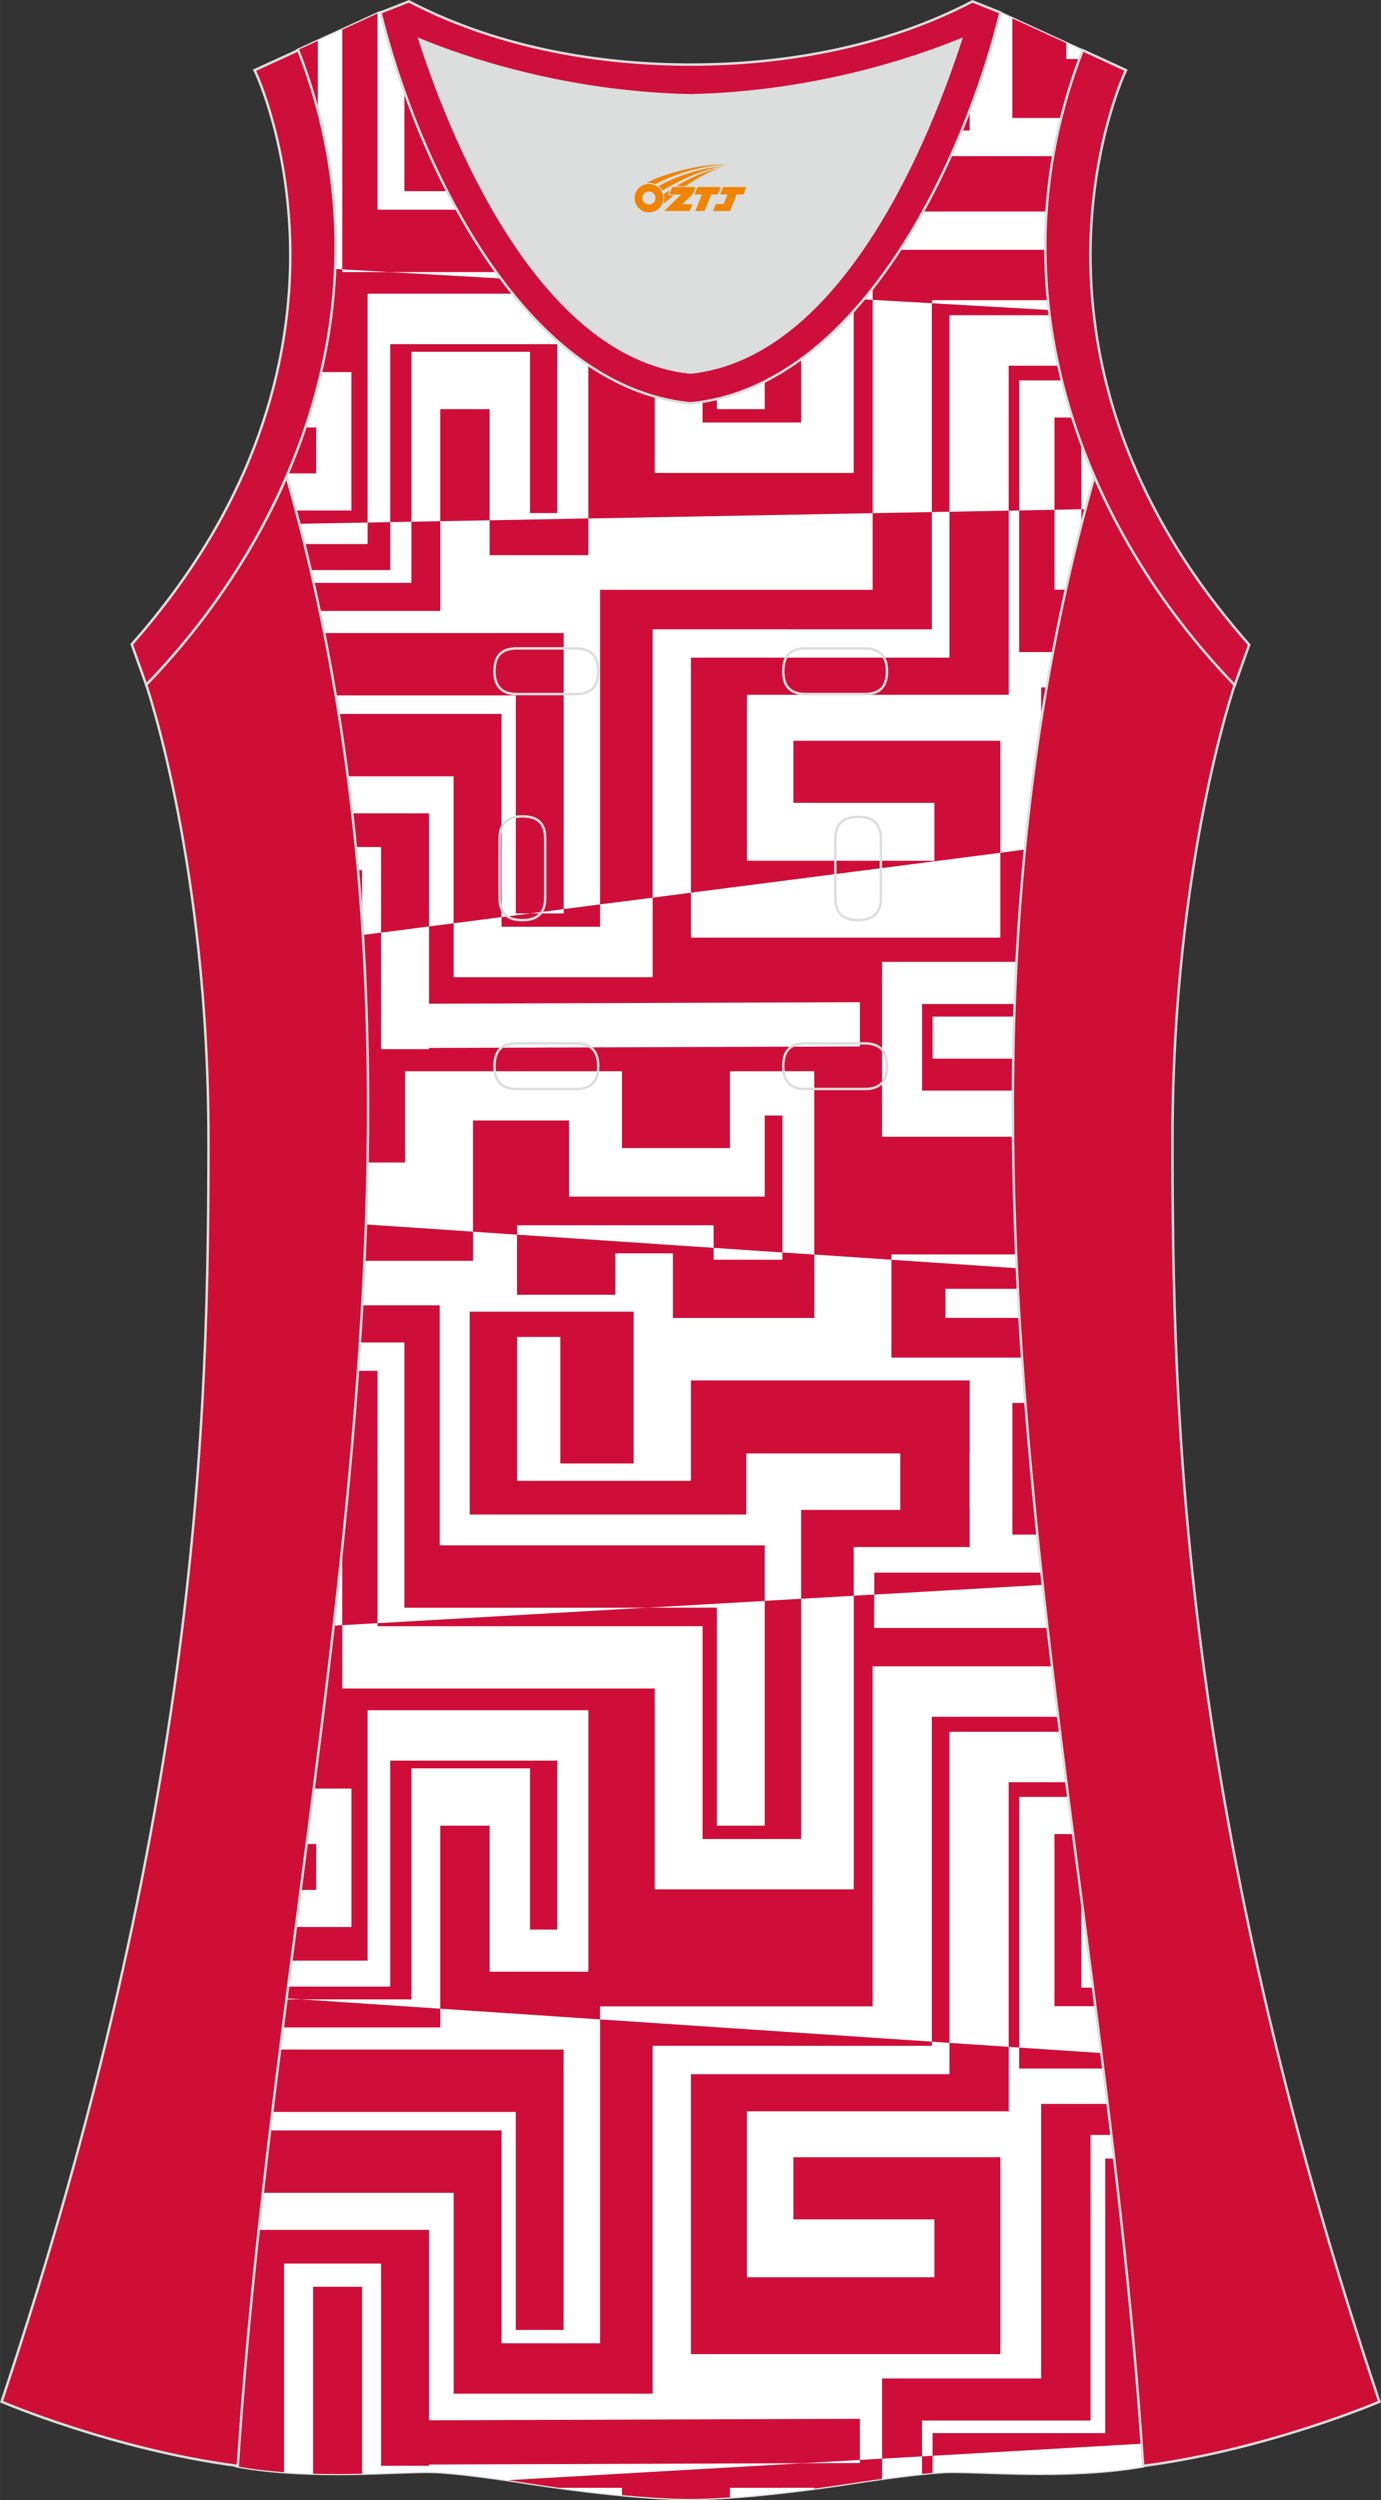 <?xml version="1.0" encoding="utf-8"?>
<!-- Generator: Adobe Illustrator 24.0.1, SVG Export Plug-In . SVG Version: 6.00 Build 0)  -->
<svg xmlns="http://www.w3.org/2000/svg" xmlns:xlink="http://www.w3.org/1999/xlink" version="1.1" id="_x37C_" x="0px" y="0px" width="297px" height="537.5px" viewBox="0 0 296.79 537.15" enable-background="new 0 0 296.79 537.15" xml:space="preserve">
<rect x="0" y="0" width="296.79" height="537.15" fill="#333333" stroke="none"/>
<path fill-rule="evenodd" clip-rule="evenodd" fill="#CE0E39" stroke="#DCDDDD" stroke-width="0.533" stroke-miterlimit="22.926" d="  M50.9,529.88c16.59,3,35.58,0.9,42.58,1.2c7,0.3,19.79,2.4,19.79,2.4c24.09,3.7,34.98,3.4,34.98,3.4s10.89,0.3,34.98-3.4  c0,0,12.69-2,19.79-2.4c7-0.3,26.08,1.7,42.67-1.2c-9.29-142.52-51.27-283.83-10.49-427.35c-12.09-27.58-15.29-59.46-2.7-91.75  l-17.69-8.1c-11.09,4.6-35.68,12.99-66.56,13.69l0,0c-19.69-0.4-36.78-4-49.57-7.7c-4.6-1.3-8.6-2.7-11.99-4c-1.9-0.7-3.6-1.4-5.1-2  l-17.69,8.1c12.59,32.28,9.39,64.16-2.6,91.65l0,0l0,0C102.17,246.05,60.2,387.27,50.9,529.88z"/>
<g>
	<path fill-rule="evenodd" clip-rule="evenodd" fill="#FFFFFF" d="M50.9,529.88c16.59,3,35.58,0.9,42.58,1.2   c7,0.3,19.79,2.4,19.79,2.4c24.09,3.7,34.98,3.4,34.98,3.4s10.89,0.3,34.98-3.4c0,0,12.69-2,19.79-2.4c7-0.3,26.08,1.7,42.67-1.2   c-9.29-142.52-51.27-283.83-10.49-427.35c-12.09-27.58-15.29-59.46-2.7-91.75l-17.69-8.1c-11.09,4.6-35.68,12.99-66.56,13.69l0,0   c-19.69-0.4-36.78-4-49.57-7.7c-4.6-1.3-8.6-2.7-11.99-4c-1.9-0.7-3.6-1.4-5.1-2l-17.69,8.1c12.59,32.28,9.39,64.16-2.6,91.65l0,0   l0,0C102.17,246.05,60.2,387.27,50.9,529.88z"/>
	<path fill-rule="evenodd" clip-rule="evenodd" fill="#CE0E39" d="M78.11,270.88h23.55v-4.76v-1.51l-23.23-1.56   C78.33,265.67,78.22,268.27,78.11,270.88z"/>
	<path fill-rule="evenodd" clip-rule="evenodd" fill="#CE0E39" d="M86.91,4.78v36.29h67.15V62.5l10.29,0.59V27.66H94.49V7.43   C91.7,6.54,89.18,5.64,86.91,4.78z"/>
	<path fill-rule="evenodd" clip-rule="evenodd" fill="#CE0E39" d="M150.99,45.05H81.13V2.9l-7.58,3.47v51.5l10.11,0.58h57.04v3.28   l10.29,0.59V45.05L150.99,45.05z M68.3,24.41V8.77l-4.41,2.02C65.67,15.34,67.13,19.89,68.3,24.41z"/>
	<polygon fill-rule="evenodd" clip-rule="evenodd" fill="#CE0E39" points="169.4,135.2 169.4,135.21 200.27,135.21 200.27,110.01    187.54,110.25 187.54,126.72 169.4,126.72 128.96,126.72 128.96,194.3 140.26,192.85 140.26,135.2  "/>
	<path fill-rule="evenodd" clip-rule="evenodd" fill="#CE0E39" d="M107.78,153.38H72.51c0.71,4.47,1.36,8.93,1.94,13.4h23.03v31.58   l10.29-1.33V153.38L107.78,153.38z M66.48,122.48h17.38v-10.3L79,112.26v4.63H65.13C65.59,118.76,66.04,120.62,66.48,122.48z"/>
	<path fill-rule="evenodd" clip-rule="evenodd" fill="#CE0E39" d="M71.87,149.4h38.98v46.84h3.12l7.17-0.92V136H69.4   C70.3,140.47,71.12,144.93,71.87,149.4L71.87,149.4z M68.41,131.25h26.21v-19.28l-6.21,0.12v13.13H67.09   C67.55,127.23,67.99,129.24,68.41,131.25z"/>
	<polygon fill-rule="evenodd" clip-rule="evenodd" fill="#CE0E39" points="126.44,119.28 126.44,111.38 105.22,111.78    105.22,119.28  "/>
	<path fill-rule="evenodd" clip-rule="evenodd" fill="#CE0E39" d="M76.21,181.98h5.68v18.39l10.31-1.33v-17.06v-7.24H81.89h-6.45   C75.71,177.16,75.97,179.57,76.21,181.98z"/>
	<path fill-rule="evenodd" clip-rule="evenodd" fill="#CE0E39" d="M77.73,200.91l0.08-0.01v-13.94h-1.14   C77.08,191.61,77.44,196.26,77.73,200.91z"/>
	<polygon fill-rule="evenodd" clip-rule="evenodd" fill="#CE0E39" points="168.15,269.08 168.15,270.64 153.36,270.64    153.36,269.27 153.36,268.09 124.08,266.12 111.11,265.25 111.11,266.12 111.11,269.27 111.11,278.17 132.23,278.17 132.23,269.27    144.62,269.27 144.62,283.15 144.73,283.15 153.36,283.15 168.15,283.15 169.4,283.15 175,283.15 175,270.64 175,269.54    169.4,269.16  "/>
	<path fill-rule="evenodd" clip-rule="evenodd" fill="#CE0E39" d="M86.91,288.42v56.98h52.12l25.32-1.46v-11.94H94.49v-51.56h-7.58   h-9.29c-0.15,2.66-0.31,5.32-0.48,7.98H86.91z"/>
	<path fill-rule="evenodd" clip-rule="evenodd" fill="#CE0E39" d="M81.13,294.5h-0.52h-3.9c-0.86,11.99-1.94,23.97-3.17,35.95v18.71   l7.58-0.44V294.5z"/>
	<path fill-rule="evenodd" clip-rule="evenodd" fill="#CE0E39" d="M128.96,433.85v69.58h-21.18v-45.72H57.85   c-0.53,4.47-1.06,8.93-1.56,13.4h41.2v32.32h0v10.83h42.77v-74.74h29.14v0.01h30.87v-0.9l-30.87-2.07L128.96,433.85z"/>
	<path fill-rule="evenodd" clip-rule="evenodd" fill="#CE0E39" d="M58.33,453.73h52.51v46.84h10.29v-60.24H59.99   C59.43,444.79,58.88,449.26,58.33,453.73L58.33,453.73z M60.59,435.58h34.03v-4.03l-29.83-2h-3.43   C61.11,431.56,60.85,433.57,60.59,435.58z"/>
	<path fill-rule="evenodd" clip-rule="evenodd" fill="#CE0E39" d="M61.05,531.13v-44.82h20.84v43.43H92.2v-0.26l77.2-0.27l3.08-0.01   l12.32-0.71v-8.83l-15.4,0.05l-77.2,0.27v-40.91H55.41c-1.83,16.92-3.4,33.85-4.51,50.81C54.23,530.48,57.65,530.88,61.05,531.13z"/>
	<path fill-rule="evenodd" clip-rule="evenodd" fill="#CE0E39" d="M67.28,491.29v40.16c3.67,0.11,7.23,0.08,10.53,0.01v-40.17H67.28   z"/>
	<path fill-rule="evenodd" clip-rule="evenodd" fill="#CE0E39" d="M200.27,64.5h24.77c-0.36-3.58-0.56-7.19-0.58-10.83h-36.92v10.75   l12.73,0.73V64.5z"/>
	<polygon fill-rule="evenodd" clip-rule="evenodd" fill="#CE0E39" points="204.05,141.29 169.4,141.29 160.52,141.29 148.6,141.29    148.49,141.29 148.49,191.78 169.4,189.09 214.99,183.21 214.99,172.48 214.99,164.57 214.99,159.14 170.51,159.14 170.51,172.48    200.81,172.48 200.81,184.92 169.4,184.92 160.52,184.92 160.52,149.27 169.4,149.27 216.78,149.27 216.78,109.7 204.05,109.94     "/>
	<path fill-rule="evenodd" clip-rule="evenodd" fill="#CE0E39" d="M226.12,33.54H187.9l-0.06,11.9h36.86   C224.96,41.5,225.43,37.53,226.12,33.54z"/>
	<path fill-rule="evenodd" clip-rule="evenodd" fill="#CE0E39" d="M233.31,109.4l-0.91,0.02v3.5   C232.7,111.74,232.99,110.57,233.31,109.4z"/>
	<path fill-rule="evenodd" clip-rule="evenodd" fill="#CE0E39" d="M229.1,126.69h-2.48v-17.17l-7.58,0.14v30.43h7.3   C227.19,135.62,228.11,131.16,229.1,126.69z"/>
	<path fill-rule="evenodd" clip-rule="evenodd" fill="#CE0E39" d="M223.76,147.68v7.3c0.38-2.43,0.78-4.87,1.2-7.3H223.76z"/>
	<path fill-rule="evenodd" clip-rule="evenodd" fill="#CE0E39" d="M217.56,3.95v21.4h10.29c1.05-4.21,2.35-8.43,3.92-12.67h-2.61   V9.26L217.56,3.95z"/>
	<path fill-rule="evenodd" clip-rule="evenodd" fill="#CE0E39" d="M100.94,9.33v11.73h59.44v-5.35c-3.92,0.35-7.97,0.58-12.13,0.68   l0,0c-9.74-0.2-18.85-1.18-27.11-2.57h-10.03v-1.95C107.49,11.06,104.1,10.2,100.94,9.33L100.94,9.33z M193.48,9.84v10.22h-21.31   v43.48l11.3,0.65V28.04h24.92v-7.98h-0.02V7.93h0.02V5.17C204.28,6.66,199.26,8.29,193.48,9.84z"/>
	<polygon fill-rule="evenodd" clip-rule="evenodd" fill="#CE0E39" points="187.9,337.86 187.88,342.58 224.09,340.49 223.8,337.86     "/>
	<polygon fill-rule="evenodd" clip-rule="evenodd" fill="#CE0E39" points="204.05,445.62 169.4,445.62 160.52,445.62 148.6,445.62    148.49,445.62 148.49,505.76 148.6,505.76 160.52,505.76 169.4,505.76 214.99,505.76 214.99,495.59 214.99,489.25 214.99,476.81    214.99,468.89 214.99,463.46 170.51,463.46 170.51,476.81 200.81,476.81 200.81,489.25 169.4,489.25 160.52,489.25 160.52,453.6    169.4,453.6 216.78,453.6 216.78,439.75 204.05,438.89  "/>
	<polygon fill-rule="evenodd" clip-rule="evenodd" fill="#CE0E39" points="236.68,441.08 219.04,439.9 219.04,444.41 237.1,444.41     "/>
	<path fill-rule="evenodd" clip-rule="evenodd" fill="#CE0E39" d="M238.04,452.01h-14.28v58.98h-25.61v0h-8.58v17.23l8.58-0.49v-7.7   h36.22v-61.36h4.47C238.58,456.45,238.31,454.23,238.04,452.01L238.04,452.01z M239.44,463.74c2.39,20.4,4.47,40.82,5.91,61.27   l-44.93,2.59v-4.87h37.11v-58.98H239.44z"/>
	<path fill-rule="evenodd" clip-rule="evenodd" fill="#CE0E39" d="M191.57,276.89v6.25v8.53h11.61h16.47   c-0.2-2.84-0.38-5.69-0.55-8.53h-15.91v-6.25h15.56c-0.08-1.48-0.15-2.96-0.22-4.43l-26.96-1.81V276.89L191.57,276.89z    M220.37,301.41h-2.8v7.01v8.6v12.67h5.38C221.98,320.26,221.11,310.83,220.37,301.41z"/>
	<polygon fill-rule="evenodd" clip-rule="evenodd" fill="#CE0E39" points="208.4,332.37 208.4,324.39 208.37,324.39 208.37,312.26    208.4,312.26 208.4,296.58 208.37,296.58 193.48,296.58 169.4,296.58 160.38,296.58 148.49,296.58 148.49,312.26 148.49,318.14    111.11,318.14 111.11,287.23 120.42,287.23 120.42,314.42 136.17,314.42 136.17,287.23 136.17,281.8 111.11,281.8 100.94,281.8    100.94,287.23 100.94,318.14 100.94,325.38 111.11,325.38 148.49,325.38 160.38,325.38 160.38,318.14 160.38,312.26 169.4,312.26    193.48,312.26 193.48,324.39 172.17,324.39 172.17,343.48 183.48,342.83 183.48,332.37  "/>
	<polygon fill-rule="evenodd" clip-rule="evenodd" fill="#CE0E39" points="154.06,87.9 154.06,62.5 150.99,62.32 150.99,90.77    169.4,90.77 172.17,90.77 172.17,63.54 164.35,63.09 164.35,87.9  "/>
	<polygon fill-rule="evenodd" clip-rule="evenodd" fill="#CE0E39" points="132.23,263.24 144.62,263.24 153.36,263.24    153.36,266.12 153.36,268.09 168.15,269.08 168.15,266.12 168.15,239.66 164.35,239.66 164.35,246.68 164.35,257.08 156.87,257.08    133.66,257.08 122.28,257.08 122.28,246.68 122.28,240.72 101.65,240.72 101.65,249.77 101.65,264.62 111.11,265.25 111.11,263.24     "/>
	<polygon fill-rule="evenodd" clip-rule="evenodd" fill="#CE0E39" points="121.14,196.24 113.97,196.24 107.78,197.04 107.78,199.1    128.96,199.1 128.96,194.3 121.14,195.31  "/>
	<polygon fill-rule="evenodd" clip-rule="evenodd" fill="#CE0E39" points="88.42,75.58 113.9,75.58 113.9,110.23 119.76,110.23    119.76,73.94 83.86,73.94 83.86,112.17 88.42,112.09  "/>
	<polygon fill-rule="evenodd" clip-rule="evenodd" fill="#CE0E39" points="105.22,87.9 94.62,87.9 94.62,111.97 105.22,111.78  "/>
	<path fill-rule="evenodd" clip-rule="evenodd" fill="#CE0E39" d="M204.05,109.94V67.73h21.35c-0.05-0.38-0.1-0.76-0.14-1.14   l-25-1.44v44.86L204.05,109.94z"/>
	<path fill-rule="evenodd" clip-rule="evenodd" fill="#CE0E39" d="M226.62,89.71v19.81l5.78-0.11v-5.64v-7.44v-0.54h0.05   c-0.75-2.01-1.46-4.04-2.12-6.08H226.62z"/>
	<path fill-rule="evenodd" clip-rule="evenodd" fill="#CE0E39" d="M227.31,78.57h-10.53v31.14l2.26-0.04V89.71v-7.98h9.01   C227.79,80.68,227.54,79.62,227.31,78.57z"/>
	<polygon fill-rule="evenodd" clip-rule="evenodd" fill="#CE0E39" points="154.06,392.23 154.06,345.39 139.04,345.39 81.13,348.73    81.13,349.38 150.99,349.38 150.99,395.09 169.4,395.09 172.17,395.09 172.17,343.48 164.35,343.93 164.35,392.23  "/>
	<path fill-rule="evenodd" clip-rule="evenodd" fill="#CE0E39" d="M214.99,183.21v18.23h-66.5v-9.65l-8.23,1.06v17.09H97.49V199.1h0   v-0.74l-5.29,0.68v16.6l77.2-0.27l15.4-0.05v9.5l-15.4,0.05l-77.2,0.27v0.26H81.89v-25.04l-4.08,0.53v1.18   c0.96,15.91,1.23,31.81,0.97,47.68h8.27v-19.6h46.62v16.51h23.2v-16.51h11.28v-0.01H175v39.39l16.57,1.11v-1.14h26.82   c-0.37-8.42-0.6-16.85-0.68-25.28h-28.15v-37.57h8.58v0h20.33c0.42-8.04,1-16.09,1.79-24.14L214.99,183.21z"/>
	<path fill-rule="evenodd" clip-rule="evenodd" fill="#CE0E39" d="M217.78,227.44h-17.36v-9.04H218c0.03-0.9,0.06-1.8,0.09-2.7   h-19.93v18.6h19.55C217.72,232.01,217.74,229.72,217.78,227.44z"/>
	<path fill-rule="evenodd" clip-rule="evenodd" fill="#CE0E39" d="M225.13,349.76h-37.28l0.03-7.19l-4.4,0.25v63.09H169.4h-28.7   v-10.83h0v-32.32H73.55v-13.61l-2.05,0.12c-1.01,8.86-2.09,17.72-3.2,26.58v0.18h-0.02c-0.34,2.74-0.69,5.49-1.04,8.23h8.29v21.76   v7.61v0.37H63.38l-0.94,7.22H79v-53.79h47.45v10.19v0.64v45.34h-21.23v-31.37H94.62v39.32l34.33,2.3v-2.8h40.44h18.14V358h38.55   C225.76,355.25,225.44,352.51,225.13,349.76L225.13,349.76z M227.4,368.83l0.4,3.23h-23.75v66.83l-3.79-0.25v-69.81H227.4z"/>
	<polygon fill-rule="evenodd" clip-rule="evenodd" fill="#CE0E39" points="219.04,386.05 229.57,386.05 229.17,382.9 216.78,382.9    216.78,439.75 219.04,439.9 219.04,394.03  "/>
	<polygon fill-rule="evenodd" clip-rule="evenodd" fill="#CE0E39" points="88.42,429.55 88.42,379.91 113.9,379.91 113.9,414.55    119.76,414.55 119.76,378.26 83.86,378.26 83.86,426.8 61.72,426.8 61.39,429.32 64.8,429.55  "/>
	<path fill-rule="evenodd" clip-rule="evenodd" fill="#CE0E39" d="M64.42,406.03h3.52v-9.86H65.7   C65.28,399.45,64.85,402.74,64.42,406.03z"/>
	<path fill-rule="evenodd" clip-rule="evenodd" fill="#CE0E39" d="M232.4,427.03V408.1v-0.23c-0.6-4.61-1.2-9.23-1.8-13.84h-3.98   v36.98h8.78l-0.51-3.99H232.4z"/>
	<path fill-rule="evenodd" clip-rule="evenodd" fill="#CE0E39" d="M200.42,531.27v-3.68l-2.27,0.13v3.77   C198.93,531.41,199.69,531.34,200.42,531.27z"/>
	<path fill-rule="evenodd" clip-rule="evenodd" fill="#CE0E39" d="M184.8,528.49v0.67l-12.32,0.04l-63.29,3.64   c2.43,0.36,4.08,0.63,4.08,0.63c2.46,0.38,4.79,0.71,6.98,1.01h13.42v1.57c9.93,0.94,14.58,0.81,14.58,0.81s2.78,0.08,8.62-0.32   v-2.06h11.28v-0.01H175v0.18c2.55-0.34,5.29-0.73,8.22-1.18c0,0,2.72-0.43,6.35-0.93v-4.33L184.8,528.49z"/>
	<path fill-rule="evenodd" clip-rule="evenodd" fill="#CE0E39" d="M126.44,63.1V73.3v0.64v37.45l61.1-1.14V64.42l-4.07-0.23v37.41   H169.4h-28.7V90.77h0V61.73l-57.04-3.28H73.55v-0.58l-1.71-0.1c-0.31,7.55-1.36,14.96-3.04,22.17h6.72v21.76v7.61v0.37H63.28   c0.25,0.95,0.49,1.91,0.74,2.86L79,112.26V63.1H126.44z"/>
	<path fill-rule="evenodd" clip-rule="evenodd" fill="#CE0E39" d="M61.61,101.7h6.33v-9.86H65.4C64.26,95.18,63,98.47,61.61,101.7z"/>
</g>
<path fill-rule="evenodd" clip-rule="evenodd" fill="#CE0E35" stroke="#DCDDDD" stroke-width="0.533" stroke-miterlimit="22.926" d="  M265.37,147.11c0,0-13.39,38.68-13.39,97.84c0,59.26,2,144.02,44.47,271.04c0,0-23.99,10.29-50.77,13.79  c-9.29-142.52-51.27-283.83-10.49-427.35C242.59,119.32,253.18,134.51,265.37,147.11z"/>
<path fill-rule="evenodd" clip-rule="evenodd" fill="#CD0F39" stroke="#DCDDDD" stroke-width="0.533" stroke-miterlimit="22.926" d="  M232.69,10.79c-20.29,52.07,0.5,103.14,32.68,136.42l3.1-8.7C214,76.95,240.79,17.58,241.99,15.08L232.69,10.79z"/>
<path fill-rule="evenodd" clip-rule="evenodd" fill="#DCDDDD" d="M90.28,8.59c6.3,19.69,25.19,68.06,58.17,71.56  c32.98-3.5,51.77-51.77,58.17-71.56c-9.69,4-31.18,11.39-58.17,11.99C121.46,19.98,99.97,12.59,90.28,8.59z"/>
<path fill-rule="evenodd" clip-rule="evenodd" fill="#CE0E3B" stroke="#DCDDDD" stroke-width="0.533" stroke-miterlimit="22.926" d="  M81.78,2.69c7.7,31.38,30.08,80.25,66.46,83.95h0.1c0,0,0.1,0,0.2,0c36.38-3.7,58.77-52.57,66.46-83.95l-6-2.4  c-17.69,9.29-39.08,13.59-60.56,13.59c-21.49,0-42.87-4.3-60.56-13.59L81.78,2.69L81.78,2.69L81.78,2.69L81.78,2.69L81.78,2.69  L81.78,2.69z M148.34,80.05c-32.98-3.5-51.77-51.77-58.17-71.56c9.69,4,31.18,11.39,58.17,11.99c26.98-0.6,48.37-8,58.17-11.99  C200.11,28.28,181.32,76.65,148.34,80.05z"/>
<path fill-rule="evenodd" clip-rule="evenodd" fill="#CE0E35" stroke="#DCDDDD" stroke-width="0.533" stroke-miterlimit="22.926" d="  M31.41,147.11c0,0,13.39,38.68,13.39,97.84c0,59.26-2,144.02-44.47,271.04c0,0,23.99,10.29,50.77,13.79  c9.29-142.52,51.27-283.83,10.49-427.35C54.2,119.32,43.61,134.51,31.41,147.11z"/>
<path fill-rule="evenodd" clip-rule="evenodd" fill="#CD0F39" stroke="#DCDDDD" stroke-width="0.533" stroke-miterlimit="22.926" d="  M64.09,10.79c20.29,52.07-0.5,103.14-32.68,136.32l-3.1-8.69C82.68,76.95,56,17.58,54.7,15.08L64.09,10.79z"/>

<g>
	<path fill-rule="evenodd" clip-rule="evenodd" fill="none" stroke="#DCDDDD" stroke-width="0.533" stroke-miterlimit="22.926" d="   M173.13,139.31c-3.3,0-4.8,1.6-4.8,4.9c0,3.3,1.6,4.9,4.8,4.9h12.69c3.3,0,4.8-1.6,4.8-4.9c0-3.3-1.6-4.9-4.8-4.9H173.13z"/>
	<path fill-rule="evenodd" clip-rule="evenodd" fill="none" stroke="#DCDDDD" stroke-width="0.533" stroke-miterlimit="22.926" d="   M111.07,139.31c-3.3,0-4.8,1.6-4.8,4.9c0,3.3,1.6,4.9,4.8,4.9h12.69c3.3,0,4.8-1.6,4.8-4.9c0-3.3-1.6-4.9-4.8-4.9H111.07z"/>
	<path fill-rule="evenodd" clip-rule="evenodd" fill="none" stroke="#DCDDDD" stroke-width="0.533" stroke-miterlimit="22.926" d="   M173.13,224.16c-3.3,0-4.8,1.6-4.8,4.9c0,3.3,1.6,4.9,4.8,4.9l12.69,0c3.3,0,4.8-1.6,4.8-4.9c0-3.3-1.6-4.9-4.8-4.9L173.13,224.16z   "/>
	<path fill-rule="evenodd" clip-rule="evenodd" fill="none" stroke="#DCDDDD" stroke-width="0.533" stroke-miterlimit="22.926" d="   M111.07,224.16c-3.3,0-4.8,1.6-4.8,4.9c0,3.3,1.6,4.9,4.8,4.9l12.69,0c3.3,0,4.8-1.6,4.8-4.9c0-3.3-1.6-4.9-4.8-4.9L111.07,224.16z   "/>
	<path fill-rule="evenodd" clip-rule="evenodd" fill="none" stroke="#DCDDDD" stroke-width="0.533" stroke-miterlimit="22.926" d="   M107.37,192.88c0,3.3,1.6,4.8,4.9,4.8c3.3,0,4.9-1.6,4.9-4.8v-12.69c0-3.3-1.6-4.8-4.9-4.8c-3.3,0-4.9,1.6-4.9,4.8V192.88z"/>
	<path fill-rule="evenodd" clip-rule="evenodd" fill="none" stroke="#DCDDDD" stroke-width="0.533" stroke-miterlimit="22.926" d="   M189.32,180.29c0-3.3-1.6-4.8-4.9-4.8c-3.3,0-4.9,1.6-4.9,4.8l0,12.59c0,3.3,1.6,4.8,4.9,4.8c3.3,0,4.9-1.6,4.9-4.8L189.32,180.29z   "/>
</g>
<g id="图层_x0020_1">
	<path fill="#F08300" d="M136.57,43.59c0.416,1.136,1.472,1.984,2.752,2.032c0.144,0,0.304,0,0.448-0.016h0.016   c0.016,0,0.064,0,0.128-0.016c0.032,0,0.048-0.016,0.08-0.016c0.064-0.016,0.144-0.032,0.224-0.048c0.016,0,0.016,0,0.032,0   c0.192-0.048,0.4-0.112,0.576-0.208c0.192-0.096,0.4-0.224,0.608-0.384c0.672-0.56,1.104-1.408,1.104-2.352   c0-0.224-0.032-0.448-0.08-0.672l0,0C142.41,41.71,142.36,41.54,142.28,41.36C141.81,40.27,140.73,39.51,139.46,39.51C137.77,39.51,136.39,40.88,136.39,42.58C136.39,42.93,136.45,43.27,136.57,43.59L136.57,43.59L136.57,43.59z M140.87,42.61L140.87,42.61C140.84,43.39,140.18,43.99,139.4,43.95C138.61,43.92,138.02,43.27,138.05,42.48c0.032-0.784,0.688-1.376,1.472-1.344   C140.29,41.17,140.9,41.84,140.87,42.61L140.87,42.61z"/>
	<polygon fill="#F08300" points="154.9,40.19 ,154.26,41.78 ,152.82,41.78 ,151.4,45.33 ,149.45,45.33 ,150.85,41.78 ,149.27,41.78    ,149.91,40.19"/>
	<path fill="#F08300" d="M156.87,35.46c-1.008-0.096-3.024-0.144-5.056,0.112c-2.416,0.304-5.152,0.912-7.616,1.664   C142.15,37.84,140.28,38.56,138.93,39.33C139.13,39.3,139.32,39.28,139.51,39.28c0.48,0,0.944,0.112,1.36,0.288   C144.97,37.25,152.17,35.2,156.87,35.46L156.87,35.46L156.87,35.46z"/>
	<path fill="#F08300" d="M142.34,40.93c4-2.368,8.88-4.672,13.488-5.248c-4.608,0.288-10.224,2-14.288,4.304   C141.86,40.24,142.13,40.56,142.34,40.93C142.34,40.93,142.34,40.93,142.34,40.93z"/>
	<polygon fill="#F08300" points="160.39,40.19 ,159.77,41.78 ,158.31,41.78 ,156.9,45.33 ,156.44,45.33 ,154.93,45.33 ,153.24,45.33    ,153.83,43.83 ,155.54,43.83 ,156.36,41.78 ,154.77,41.78 ,155.41,40.19"/>
	<polygon fill="#F08300" points="149.48,40.19 ,148.84,41.78 ,146.55,43.89 ,148.81,43.89 ,148.23,45.33 ,142.74,45.33 ,146.41,41.78    ,143.83,41.78 ,144.47,40.19"/>
	<path fill="#F08300" d="M154.76,36.05c-3.376,0.752-6.464,2.192-9.424,3.952h1.888C149.65,38.43,151.99,37,154.76,36.05z    M143.96,40.87C143.33,41.25,143.27,41.3,142.66,41.71c0.064,0.256,0.112,0.544,0.112,0.816c0,0.496-0.112,0.976-0.32,1.392   c0.176-0.16,0.32-0.304,0.432-0.4c0.272-0.24,0.768-0.64,1.6-1.296l0.32-0.256H143.48l0,0L143.96,40.87L143.96,40.87L143.96,40.87z"/>
</g>
</svg>